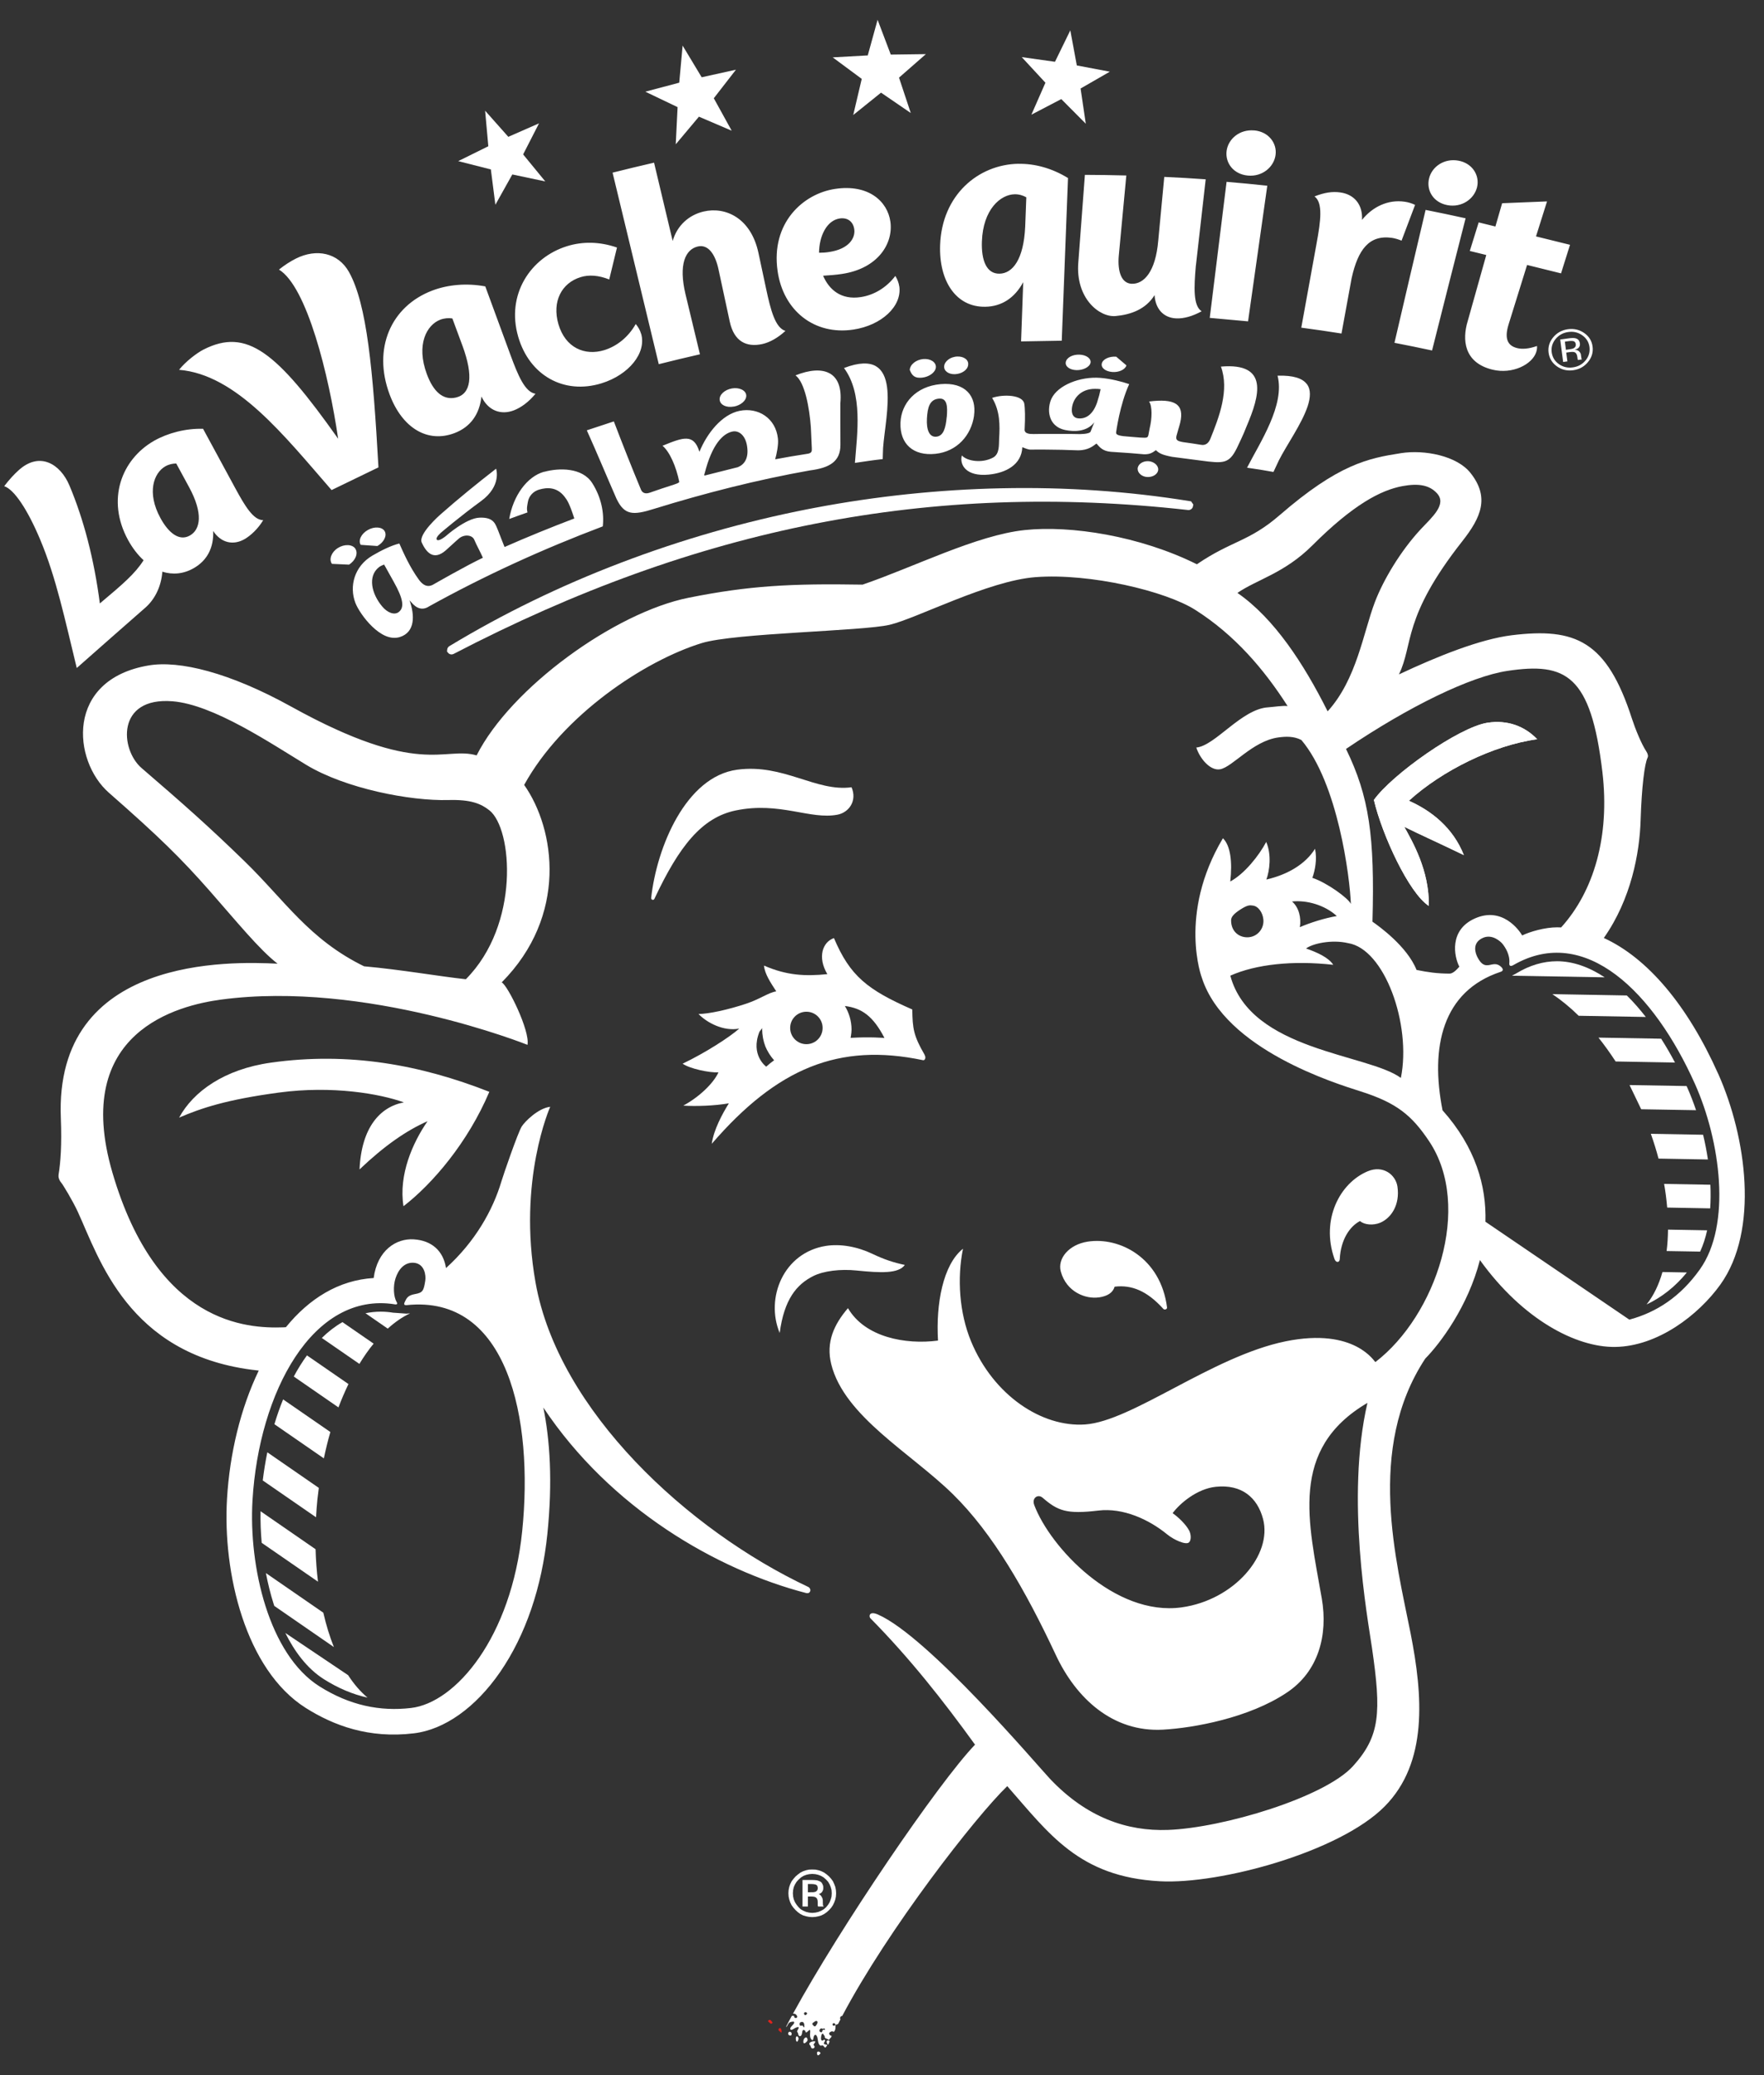 <?xml version="1.0" encoding="UTF-8"?>
<svg xmlns="http://www.w3.org/2000/svg" width="68" height="80" viewBox="0 0 68 80" fill="none">
  <rect x="0" y="0" width="68" height="80" fill="#333333" stroke="none"/>
  <path d="M29.121 77.411C29.121 77.411 29.127 77.415 29.129 77.419C29.129 77.417 29.129 77.415 29.129 77.411H29.121Z" fill="#DF231D"></path>
  <path d="M29.61 77.931C29.643 77.96 29.677 77.99 29.71 78.018C29.766 78.024 29.807 77.96 29.754 77.941C29.702 77.828 29.6 77.871 29.61 77.933V77.931Z" fill="#DF231D"></path>
  <path d="M30.118 78.239C30.1 78.198 30.084 78.174 30.044 78.192C30.009 78.208 30.001 78.239 30.019 78.281C30.046 78.303 30.07 78.324 30.096 78.346C30.104 78.346 30.118 78.356 30.135 78.356C30.122 78.318 30.135 78.281 30.118 78.241V78.239Z" fill="#DF231D"></path>
  <path d="M44.749 65.544C43.906 65.542 43.23 65.354 42.738 64.984C42.343 64.686 41.876 64.108 41.676 63.664L41.154 62.515L42.206 63.213C42.853 63.642 43.584 63.852 44.44 63.855C45.047 63.855 45.711 63.761 46.591 63.547C48.607 63.059 49.026 62.426 49.333 61.964L50.003 60.955L49.999 62.165C49.999 62.768 49.863 63.268 49.576 63.739C49.183 64.385 48.149 64.945 46.741 65.281C46.004 65.457 45.334 65.544 44.749 65.542V65.544Z" fill="white"></path>
  <path d="M45.087 55.691C44.869 55.691 44.658 55.669 44.46 55.628L43.127 55.349L44.422 54.928C44.911 54.768 45.458 54.447 46.035 54.105C46.955 53.56 47.998 52.945 49.191 52.757C49.438 52.718 49.675 52.698 49.9 52.7C50.776 52.702 51.413 53.004 51.745 53.572L52.033 54.066L51.464 54.117C51.454 54.117 50.349 54.22 49.473 54.436C49.052 54.54 48.572 54.726 48.062 54.924C47.127 55.286 46.069 55.695 45.087 55.693V55.691Z" fill="white"></path>
  <path d="M15.554 46.502C16.679 45.633 18.039 44.039 18.863 42.092C16.22 41.052 13.458 40.542 10.444 40.967C8.647 41.22 7.451 42.08 6.905 43.086C7.757 42.721 8.716 42.394 10.756 42.12C12.82 41.843 14.656 42.169 15.568 42.499C14.648 42.669 13.931 43.474 13.86 45.083C14.826 44.164 15.667 43.584 16.481 43.225C15.906 44.057 15.36 45.294 15.554 46.504V46.502Z" fill="white"></path>
  <path d="M32.288 31.407C32.729 31.32 33.049 30.869 32.826 30.351C31.452 30.537 30.206 29.434 28.421 29.673C26.437 29.938 25.318 32.662 25.102 34.615C25.094 34.69 25.193 34.722 25.225 34.655C26.178 32.625 27.053 31.512 28.37 31.243C30.064 30.895 31.235 31.613 32.288 31.407Z" fill="white"></path>
  <path d="M31.353 49.193C31.752 48.995 32.397 48.916 33.024 48.981C33.947 49.074 34.633 49.108 34.88 48.766C34.453 48.675 34.095 48.56 33.632 48.339C33.045 48.06 32.397 47.943 31.831 48.033C30.201 48.295 29.497 50.039 30.056 51.389C30.228 50.096 30.703 49.519 31.353 49.193Z" fill="white"></path>
  <path d="M42.37 50.017C42.69 49.966 42.894 49.845 42.969 49.604C43.626 49.525 44.221 49.768 44.845 50.46C44.893 50.513 44.998 50.474 44.988 50.403C44.743 48.485 43.149 47.675 41.925 47.868C41.198 47.983 40.759 48.523 40.892 49.017C41.109 49.818 41.864 50.094 42.368 50.015L42.37 50.017Z" fill="white"></path>
  <path d="M51.646 48.541C51.685 47.773 52.043 47.271 52.427 47.074C52.593 47.222 52.937 47.25 53.204 47.139C53.625 46.961 53.973 46.453 53.87 45.745C53.803 45.294 53.322 44.901 52.717 45.158C51.646 45.611 50.912 47.014 51.44 48.529C51.496 48.693 51.638 48.681 51.646 48.544V48.541Z" fill="white"></path>
  <path d="M56.43 32.967C56.011 31.903 55.167 31.251 54.311 30.871C55.584 29.711 57.568 28.728 59.257 28.499C58.78 27.999 58.112 27.742 57.335 27.864C56.236 28.038 53.664 29.853 52.962 30.84C53.279 32.194 54.315 34.432 55.078 34.924C55.107 33.56 54.437 32.427 54.133 31.875C54.751 32.18 55.568 32.548 56.432 32.967H56.43Z" fill="white"></path>
  <path d="M66.233 41.396C65.049 38.745 63.503 36.928 61.825 36.161C62.88 34.663 63.205 32.88 63.244 31.622C63.284 30.324 63.398 29.44 63.513 29.209C63.541 29.153 63.529 29.066 63.46 28.962C63.276 28.685 63.039 28.105 62.912 27.714C61.941 24.701 60.73 24.189 58.276 24.49C57.064 24.64 55.434 25.29 53.927 26C54.495 24.838 54.046 23.818 56.369 20.866C57.094 19.945 57.432 19.176 56.687 18.235C56.163 17.571 54.912 17.328 54.006 17.47C52.741 17.668 51.602 17.891 49.327 19.862C48.139 20.892 47.483 20.837 46.138 21.754C43.938 20.659 41.277 20.247 39.5 20.435C37.647 20.631 35.228 21.863 33.251 22.539C30.477 22.493 28.878 22.578 26.551 23.043C23.701 23.612 19.691 26.514 18.373 29.122C17.11 28.758 16.192 29.992 11.227 27.242C8.85 25.925 6.915 25.453 5.731 25.654C2.512 26.198 2.797 29.331 4.195 30.559C6.156 32.279 6.978 33.091 8.081 34.343C9.105 35.507 10.003 36.616 10.701 37.152C8.929 37.067 2.083 36.822 2.346 43.116C2.388 44.136 2.333 44.824 2.257 45.289C2.244 45.362 2.267 45.484 2.358 45.591C2.435 45.682 2.821 46.325 3.005 46.73C3.827 48.525 4.944 52.178 9.694 52.805C9.783 52.818 9.878 52.828 9.975 52.838C9.273 54.293 8.854 56.041 8.751 57.782C8.581 60.633 9.459 64.373 11.786 65.844C12.857 66.52 14.219 67.034 15.955 66.823C17.137 66.682 18.337 65.826 19.278 64.462C20.259 63.037 20.89 61.193 21.101 59.131C21.307 57.106 21.198 55.509 20.945 54.264C23.54 58.162 27.635 60.52 31.072 61.414C31.159 61.436 31.213 61.4 31.232 61.345C31.25 61.288 31.227 61.214 31.152 61.177C26.537 59.004 21.52 54.392 20.644 49.442C19.945 45.496 21.21 42.669 21.21 42.669C20.741 42.723 20.227 43.245 20.111 43.43C19.962 43.67 19.401 45.3 19.328 45.548C18.998 46.657 18.316 47.87 17.193 48.886C17.09 48.228 16.649 47.825 15.953 47.779C15.273 47.734 14.544 48.203 14.405 49.27C13.047 49.351 11.912 50.071 11.021 51.166C10.987 51.166 10.952 51.17 10.916 51.172C9.528 51.219 6.045 51.057 4.335 45.211C2.738 39.755 6.899 38.757 8.51 38.538C14.107 37.784 20.334 40.281 20.334 40.281C20.437 39.745 19.571 37.982 19.34 37.873C21.886 35.305 21.415 31.98 20.206 30.26C21.686 27.572 24.849 25.47 27.053 24.792C28.326 24.401 33.249 24.334 34.295 24.087C35.342 23.841 38.09 22.39 39.917 22.25C42.018 22.09 44.942 22.788 46.081 23.515C47.593 24.476 48.72 25.791 49.635 27.22C49.459 27.196 49.078 27.256 48.886 27.269C47.86 27.329 46.842 28.756 46.115 28.819C46.265 29.268 46.664 29.723 47.034 29.657C47.514 29.57 48.285 28.568 49.276 28.43C49.566 28.39 49.876 28.378 50.167 28.529C51.577 30.199 52.033 33.801 52.075 34.849C51.98 34.633 51.163 34.034 50.59 33.842C50.691 33.56 50.778 33.135 50.693 32.722C50.317 33.324 49.623 33.722 48.817 33.908C48.941 33.572 49.023 32.947 48.811 32.459C48.534 32.981 47.979 33.686 47.425 33.983C47.512 33.212 47.429 32.593 47.142 32.316C45.397 35.248 46.332 37.705 46.332 37.701C47.231 40.467 51.496 41.77 52.46 42.078C53.85 42.521 54.425 43.003 55.089 43.994C56.782 46.522 55.352 50.721 53.02 52.51C52.996 52.528 52.251 51.16 49.552 51.712C46.725 52.293 43.645 54.791 41.827 54.916C40.172 55.029 38.3 53.807 37.432 51.709C36.981 50.616 36.89 49.284 37.122 48.141C36.351 48.752 36.074 50.27 36.159 51.682C34.898 51.848 33.34 51.551 32.688 50.432C32.146 51.063 31.834 51.749 32.043 52.591C32.541 54.602 35.121 56.021 36.734 57.605C38.27 59.115 39.529 61.301 40.702 63.806C41.483 65.474 42.894 66.787 44.828 66.682C46.012 66.617 48.149 66.23 49.602 65.255C50.831 64.443 51.195 63.029 50.954 61.63C50.446 58.696 49.671 55.871 52.713 54.084C51.863 57.761 52.723 62.385 52.889 63.535C53.251 66.024 53.204 66.928 52.158 68.086C51.065 69.292 47.146 70.468 45.029 70.547C43.442 70.606 41.884 70.067 40.471 68.572C39.986 68.056 35.777 63.09 33.846 62.244C33.5 62.092 33.492 62.315 33.547 62.381C35.078 63.934 36.351 65.552 37.586 67.26C36.165 68.742 32.373 74.323 30.568 77.634C30.655 77.624 30.697 77.66 30.726 77.721C30.75 77.777 30.693 77.824 30.634 77.785C30.602 77.763 30.634 77.715 30.582 77.709C30.553 77.707 30.539 77.715 30.521 77.721C30.444 77.86 30.371 77.998 30.305 78.129C30.301 78.136 30.301 78.138 30.299 78.142C30.313 78.136 30.325 78.129 30.331 78.125C30.412 77.986 30.41 77.943 30.598 77.937C30.689 78.018 30.4 78.148 30.477 78.245C30.541 78.293 30.647 78.144 30.776 78.148C30.829 78.188 30.693 78.293 30.736 78.342C30.78 78.37 30.758 78.48 30.823 78.496C30.877 78.51 30.916 78.451 30.926 78.328C30.95 78.221 30.999 78.257 31.047 78.299C31.047 78.457 31.199 78.227 31.221 78.259C31.26 78.314 31.177 78.53 31.284 78.629C31.393 78.747 31.314 78.393 31.464 78.457C31.486 78.498 31.507 78.522 31.517 78.583C31.535 78.688 31.545 78.83 31.634 78.866C31.774 78.83 31.719 78.89 31.818 78.943C31.82 78.929 31.932 78.828 31.865 78.828C31.632 78.797 31.865 78.7 31.788 78.635C31.764 78.621 31.709 78.69 31.683 78.668C31.632 78.639 31.644 78.528 31.673 78.439C31.693 78.38 31.741 78.401 31.75 78.439C31.762 78.478 31.798 78.478 31.792 78.522C31.786 78.597 31.891 78.585 31.93 78.633C31.95 78.668 31.974 78.603 32.019 78.561C32.063 78.516 32.035 78.561 32.057 78.484C32.045 78.484 32.007 78.48 31.982 78.445C31.936 78.382 31.982 78.352 32.019 78.33C32.063 78.303 32.11 78.31 32.144 78.334C32.231 78.237 32.199 78.138 32.211 78.061C32.172 78.095 32.12 78.121 32.096 78.061C32.083 78.022 32.124 77.98 32.175 78.006C32.195 78.028 32.199 78.038 32.211 78.063C32.268 78.049 32.29 78.036 32.31 78.024C32.34 77.966 32.371 77.905 32.401 77.844C32.363 77.844 32.381 77.717 32.468 77.717C34.224 74.386 37.604 70.039 38.828 68.859C40.441 70.692 41.591 72.358 44.711 72.526C47.026 72.651 51.636 71.399 53.376 69.642C55.052 67.95 54.85 65.368 54.376 62.964C53.836 60.216 52.65 55.857 54.941 52.378C55.52 51.791 56.592 50.361 57.049 48.578C58.705 50.879 60.763 51.947 62.26 51.927C63.901 51.907 65.476 50.697 66.318 49.523C67.817 47.428 67.326 43.844 66.235 41.398L66.233 41.396ZM15.214 50.286C15.305 50.298 15.336 50.27 15.289 50.193C15.17 49.988 15.149 49.588 15.246 49.284C15.354 48.95 15.586 48.649 15.963 48.683C16.364 48.722 16.426 49.161 16.394 49.371C16.333 49.756 16.303 49.837 15.997 49.889C15.718 49.938 15.674 50.049 15.609 50.181C15.568 50.266 15.56 50.32 15.669 50.316C19.579 49.899 20.573 54.687 20.13 59.028C19.711 63.134 17.562 65.645 15.845 65.846C14.646 65.987 13.476 65.745 12.314 65.012C10.367 63.782 9.582 60.4 9.734 57.836C9.981 53.679 12.057 49.78 15.218 50.284L15.214 50.286ZM17.956 37.751C16.906 37.638 15.453 37.379 14.034 37.253C11.908 36.211 10.989 34.722 9.426 33.202C8.006 31.822 7.067 30.996 5.456 29.608C4.63 28.896 4.475 26.86 6.652 27.036C8.224 27.163 10.42 28.645 11.806 29.487C13.32 30.403 15.813 30.883 17.284 30.843C18.161 30.818 18.547 30.988 18.867 31.241C19.761 31.951 20.051 35.647 17.958 37.751H17.956ZM39.868 58.018C39.767 57.749 40.012 57.585 40.192 57.741C40.775 58.245 41.111 58.383 42.341 58.235C43.303 58.12 44.296 58.583 44.99 59.151C45.251 59.366 45.717 59.575 45.836 59.461C45.931 59.372 45.911 59.139 45.84 59.004C45.709 58.757 45.399 58.468 45.203 58.336C45.472 57.97 46.138 57.393 46.872 57.318C47.862 57.217 48.467 57.727 48.688 58.555C49.058 59.941 47.579 61.685 45.551 61.967C42.967 62.325 40.476 59.641 39.868 58.02V58.018ZM49.266 63.551C48.934 64.093 47.963 64.618 46.658 64.929C44.982 65.328 43.705 65.255 42.957 64.694C42.592 64.421 42.169 63.877 42.008 63.517C43.424 64.456 44.994 64.31 46.68 63.901C48.779 63.393 49.272 62.717 49.639 62.165C49.639 62.709 49.515 63.146 49.268 63.551H49.266ZM49.386 54.082C47.983 54.43 46.069 55.592 44.535 55.272C45.863 54.841 47.382 53.408 49.25 53.115C50.211 52.963 51.065 53.125 51.434 53.754C51.434 53.754 50.303 53.856 49.388 54.084L49.386 54.082ZM30.974 78.144C30.944 78.044 30.867 78.117 30.839 78.089C30.817 78.055 30.817 78.012 30.839 77.974C30.898 77.939 30.942 77.939 30.974 77.974C31.009 78.022 31.005 78.055 31.007 78.144C31.007 78.154 30.989 78.168 30.972 78.144H30.974ZM31.102 77.646C31.084 77.648 31.076 77.721 31.009 77.668C30.991 77.644 30.987 77.63 31.003 77.593C31.033 77.575 31.051 77.563 31.088 77.587C31.112 77.601 31.128 77.63 31.1 77.646H31.102ZM31.438 78.107C31.414 78.136 31.369 78.117 31.341 78.069C31.302 78.049 31.312 77.994 31.341 77.98C31.379 77.962 31.381 77.947 31.43 77.921C31.488 77.889 31.586 77.935 31.438 78.109V78.107ZM31.786 78.257C31.741 78.235 31.705 78.253 31.687 78.342C31.632 78.364 31.563 78.316 31.596 78.249C31.612 78.219 31.642 78.202 31.642 78.202C31.689 78.186 31.697 78.237 31.758 78.202C31.794 78.186 31.822 78.263 31.788 78.257H31.786ZM47.7 22.859C48.455 22.339 49.511 22.102 50.586 21.03C52.158 19.459 53.219 18.899 54.06 18.741C54.702 18.622 55.111 18.709 55.394 19.018C55.785 19.443 55.204 19.937 54.769 20.402C53.98 21.252 53.32 22.369 52.998 23.217C52.549 24.401 52.3 26.19 51.179 27.424C50.262 25.593 49.119 23.837 47.7 22.857V22.859ZM51.533 35.315C51.069 35.394 50.507 35.57 50.108 35.744C50.169 35.382 50.068 34.975 49.805 34.754C50.365 34.696 51.057 34.882 51.533 35.315ZM47.811 35.066C48.119 34.865 48.196 34.904 48.283 34.91C48.501 34.926 48.678 35.179 48.702 35.452C48.732 35.796 48.483 36.1 48.143 36.132C47.803 36.165 47.457 35.94 47.457 35.483C47.457 35.353 47.552 35.234 47.811 35.066ZM54.002 41.556C52.723 40.619 48.21 40.522 47.427 37.614C48.412 37.175 49.827 37.021 51.395 37.195C51.217 36.913 50.762 36.709 50.347 36.567C50.584 36.379 51.335 36.211 51.962 36.359C53.37 36.574 54.417 39.49 54.002 41.556ZM54.607 37.395C54.245 36.482 53.14 35.695 52.907 35.533C52.998 32.239 52.782 30.711 51.887 28.873C54.33 27.22 56.701 26.075 58.11 25.864C60.36 25.528 61.327 26.01 61.771 29.768C62.062 32.247 61.441 34.36 60.18 35.754C60.127 35.752 60.077 35.75 60.024 35.75C59.553 35.75 58.978 35.918 58.678 36.063C58.567 35.867 57.909 34.932 56.847 35.412C55.859 35.857 56.048 36.869 56.256 37.268C56.159 37.377 56.013 37.537 55.876 37.535C55.376 37.531 55.052 37.482 54.607 37.393V37.395ZM57.262 47.101C57.302 45.724 56.883 44.233 55.608 42.804C55.127 40.368 55.598 38.211 57.847 37.466C57.916 37.444 57.99 37.385 57.855 37.264C57.527 36.97 57.278 37.519 56.958 36.911C56.879 36.762 56.724 36.349 57.169 36.155C57.523 35.999 57.845 36.294 57.924 36.393C58.019 36.513 58.213 36.802 58.183 37.13C58.172 37.233 58.225 37.272 58.34 37.205C61.113 35.604 63.772 38.279 65.34 41.791C66.314 43.972 66.763 47.212 65.522 48.946C64.782 49.982 63.871 50.589 62.809 50.875" fill="white"></path>
  <path d="M56.43 32.967C56.011 31.903 55.167 31.251 54.311 30.871C55.584 29.711 57.568 28.728 59.257 28.499C58.78 27.999 58.112 27.742 57.335 27.864C56.236 28.038 53.664 29.853 52.962 30.84C53.279 32.194 54.315 34.432 55.078 34.924C55.107 33.56 54.437 32.427 54.133 31.875C54.751 32.18 55.568 32.548 56.432 32.967H56.43Z" fill="white"></path>
  <path d="M31.27 78.939C31.246 78.897 31.24 78.846 31.209 78.83C31.152 78.749 31.29 78.694 31.391 78.696C31.507 78.696 31.327 78.805 31.369 78.848C31.47 78.941 31.312 79.022 31.268 78.939H31.27Z" fill="white"></path>
  <path d="M30.386 78.421C30.396 78.449 30.414 78.465 30.462 78.475C30.523 78.488 30.539 78.376 30.485 78.342C30.418 78.302 30.371 78.36 30.386 78.423V78.421Z" fill="white"></path>
  <path d="M30.972 78.747C30.968 78.731 30.962 78.65 30.997 78.599C31.017 78.571 31.041 78.546 31.078 78.546C31.114 78.555 31.151 78.627 31.118 78.686C31.1 78.712 30.993 78.822 30.972 78.747Z" fill="white"></path>
  <path d="M31.899 78.666C31.816 78.684 31.911 78.846 31.928 78.826C31.944 78.787 31.962 78.749 31.978 78.71C31.978 78.668 31.94 78.656 31.899 78.666Z" fill="white"></path>
  <path d="M30.715 78.504C30.653 78.522 30.675 78.698 30.72 78.712C30.754 78.712 30.784 78.629 30.784 78.587C30.784 78.544 30.738 78.498 30.715 78.504Z" fill="white"></path>
  <path d="M31.497 79.119C31.484 79.147 31.501 79.305 31.59 79.204C31.606 79.186 31.646 79.151 31.624 79.137C31.598 79.115 31.553 79.054 31.497 79.119Z" fill="white"></path>
  <path fill-rule="evenodd" clip-rule="evenodd" d="M30.932 73.499H31.144V73.113H31.258L31.341 73.117L31.401 73.127L31.44 73.143L31.478 73.174L31.503 73.214L31.519 73.271L31.523 73.348V73.459L31.527 73.473L31.535 73.499H31.752L31.727 73.459L31.723 73.443V73.414L31.719 73.341V73.265L31.705 73.186L31.663 73.105L31.618 73.052L31.561 73.022H31.569L31.634 72.989L31.679 72.953L31.711 72.902L31.733 72.846L31.737 72.775L31.733 72.706L31.709 72.645L31.679 72.587L31.634 72.544L31.573 72.516L31.503 72.492L31.412 72.481L31.298 72.477H30.936V73.499H30.932ZM31.144 72.949V72.633H31.272L31.357 72.637L31.424 72.649L31.47 72.668L31.499 72.694L31.517 72.736L31.525 72.791L31.517 72.842L31.501 72.878L31.474 72.906L31.436 72.931L31.395 72.941L31.343 72.949H31.278L31.14 72.951L31.144 72.949ZM31.31 73.746L31.189 73.734L31.076 73.708L30.97 73.663L30.871 73.609L30.784 73.526L30.705 73.428L30.645 73.333L30.598 73.222L30.574 73.113L30.564 72.987L30.574 72.866L30.598 72.755L30.645 72.649L30.705 72.55L30.784 72.463L30.875 72.38L30.972 72.32L31.078 72.279L31.191 72.253L31.312 72.243L31.436 72.253L31.545 72.279L31.652 72.32L31.752 72.38L31.847 72.463L31.926 72.55L31.982 72.649L32.025 72.755L32.055 72.866L32.063 72.987L32.055 73.113L32.025 73.222L31.982 73.333L31.926 73.428L31.847 73.526L31.752 73.609L31.654 73.663L31.549 73.708L31.436 73.734L31.312 73.746H31.31ZM31.31 73.908L31.434 73.9L31.553 73.876L31.663 73.843L31.77 73.789L31.869 73.72L31.96 73.637L32.043 73.546L32.11 73.445L32.16 73.34L32.201 73.226L32.223 73.113L32.231 72.987L32.223 72.866L32.201 72.746L32.16 72.639L32.11 72.528L32.043 72.435L31.96 72.342L31.869 72.263L31.77 72.192L31.663 72.139L31.553 72.101L31.434 72.077L31.31 72.073L31.189 72.077L31.074 72.101L30.962 72.139L30.855 72.192L30.76 72.263L30.667 72.342L30.586 72.435L30.515 72.528L30.462 72.639L30.424 72.746L30.4 72.866L30.392 72.987L30.4 73.113L30.424 73.226L30.462 73.34L30.513 73.445L30.586 73.546L30.667 73.637L30.758 73.72L30.853 73.789L30.962 73.843L31.072 73.876L31.191 73.9L31.312 73.908H31.31Z" fill="white"></path>
  <path d="M35.647 40.671C35.214 39.929 35.178 39.647 35.167 38.917C33.437 38.158 32.767 37.628 32.148 36.165C31.707 36.316 31.505 36.903 31.893 37.555C31.033 37.644 30.317 37.603 29.451 37.225C29.479 37.549 29.71 37.889 29.924 38.219C29.619 38.267 29.297 38.518 28.765 38.694C28.058 38.931 27.295 39.093 26.927 39.091C27.237 39.417 27.888 39.773 28.497 39.654C28.131 39.981 27.19 40.588 26.314 41.007C26.589 41.2 27.34 41.361 27.696 41.341C27.498 41.772 26.951 42.292 26.34 42.624C26.812 42.655 27.555 42.632 28.097 42.535C27.838 42.952 27.514 43.555 27.437 44.096C29.963 41.171 32.342 40.192 35.58 40.872C35.665 40.89 35.702 40.754 35.641 40.673L35.647 40.671ZM29.538 41.123C29.538 41.123 28.914 40.679 29.277 39.773C29.277 39.773 29.313 39.72 29.386 39.637C29.386 39.656 29.38 39.674 29.38 39.692C29.38 39.795 29.392 39.894 29.408 39.992C29.412 40.014 29.416 40.036 29.42 40.056C29.441 40.153 29.467 40.248 29.503 40.337C29.503 40.337 29.503 40.337 29.503 40.34C29.54 40.431 29.586 40.518 29.637 40.601C29.645 40.613 29.653 40.627 29.661 40.639C29.716 40.722 29.774 40.803 29.841 40.876C29.734 40.951 29.633 41.034 29.538 41.121V41.123ZM31.086 40.255C30.74 40.255 30.46 39.975 30.46 39.629C30.46 39.283 30.74 39.004 31.086 39.004C31.432 39.004 31.711 39.283 31.711 39.629C31.711 39.975 31.432 40.255 31.086 40.255ZM32.79 40.014C32.796 39.989 32.798 39.963 32.802 39.937C32.816 39.856 32.826 39.775 32.826 39.69C32.826 39.605 32.82 39.526 32.808 39.447C32.808 39.437 32.804 39.427 32.802 39.415C32.792 39.346 32.778 39.277 32.757 39.212C32.757 39.208 32.753 39.204 32.753 39.198C32.709 39.05 32.648 38.913 32.569 38.783C33.225 38.866 33.656 39.17 34.095 40.016C34.095 40.016 33.541 39.965 32.79 40.012V40.014Z" fill="white"></path>
  <path d="M15.704 50.64C15.738 50.636 15.773 50.634 15.807 50.632C15.512 50.77 15.224 50.97 14.947 51.221L14.089 50.628C14.279 50.589 14.473 50.567 14.676 50.567C14.836 50.567 15 50.581 15.164 50.608H15.178L15.675 50.644L15.704 50.64ZM13.201 50.97C12.919 51.132 12.654 51.336 12.405 51.581L13.854 52.581C14.028 52.295 14.21 52.034 14.403 51.8L13.201 50.97ZM11.833 52.253C11.65 52.504 11.48 52.777 11.325 53.068L13.047 54.258C13.166 53.943 13.296 53.643 13.433 53.358L11.833 52.253ZM10.914 53.949C10.788 54.256 10.677 54.576 10.578 54.906L12.484 56.223C12.557 55.875 12.64 55.535 12.735 55.207L10.916 53.951L10.914 53.949ZM10.129 57.075L12.183 58.494C12.195 58.267 12.213 58.038 12.235 57.808C12.252 57.656 12.27 57.508 12.29 57.361L10.305 55.989C10.232 56.347 10.173 56.709 10.129 57.073V57.075ZM12.165 59.726L10.044 58.261C10.036 58.662 10.052 59.071 10.088 59.479L12.258 60.977C12.209 60.574 12.177 60.155 12.165 59.724V59.726ZM12.464 62.173L10.25 60.645C10.329 61.052 10.426 61.45 10.546 61.827C10.554 61.855 10.564 61.883 10.574 61.912L12.871 63.498C12.709 63.094 12.573 62.651 12.464 62.175V62.173ZM12.486 64.737C13.039 65.085 13.595 65.32 14.168 65.447C13.895 65.219 13.644 64.927 13.419 64.581L10.999 62.954C11.339 63.638 11.818 64.314 12.486 64.737Z" fill="white"></path>
  <path d="M65.027 49.056C64.579 49.602 64.065 50.011 63.472 50.29C63.742 49.956 63.946 49.531 64.086 49.039L65.029 49.056H65.027ZM65.808 47.431L64.3 47.404C64.296 47.691 64.28 47.967 64.246 48.23L65.539 48.252C65.654 47.999 65.743 47.724 65.808 47.431ZM65.933 45.674L64.15 45.642C64.205 45.953 64.242 46.257 64.268 46.554L65.925 46.585C65.945 46.289 65.948 45.986 65.933 45.674ZM65.652 43.747L63.638 43.711C63.752 44.033 63.851 44.35 63.934 44.666L65.838 44.7C65.79 44.381 65.729 44.061 65.652 43.747ZM63.266 42.764L65.381 42.8C65.278 42.497 65.164 42.203 65.043 41.928C65.035 41.908 65.025 41.89 65.014 41.869L62.817 41.831M64.035 40.044L61.619 40.002C61.847 40.287 62.068 40.596 62.281 40.922L64.569 40.963C64.397 40.637 64.219 40.331 64.035 40.044ZM62.714 38.377L59.842 38.326C60.184 38.555 60.524 38.834 60.856 39.16L63.444 39.206C63.205 38.901 62.962 38.621 62.714 38.379V38.377ZM61.858 37.678C61.251 37.276 60.631 37.059 60.022 37.057C59.492 37.057 58.96 37.215 58.444 37.529L58.438 37.533L58.284 37.616L61.86 37.678H61.858Z" fill="white"></path>
  <path d="M61.392 13.362C61.364 13.143 61.257 12.97 61.072 12.84C60.886 12.71 60.676 12.66 60.441 12.692C60.206 12.725 60.018 12.83 59.872 13.006C59.727 13.182 59.668 13.38 59.696 13.597C59.725 13.815 59.832 13.991 60.016 14.123C60.2 14.255 60.411 14.305 60.645 14.273C60.88 14.24 61.07 14.135 61.216 13.957C61.362 13.779 61.42 13.581 61.392 13.362ZM61.123 13.892C61 14.044 60.836 14.135 60.633 14.163C60.431 14.192 60.251 14.149 60.091 14.036C59.933 13.923 59.842 13.771 59.816 13.581C59.791 13.392 59.842 13.222 59.965 13.071C60.091 12.917 60.255 12.828 60.455 12.8C60.658 12.771 60.838 12.814 60.998 12.929C61.157 13.042 61.248 13.192 61.273 13.38C61.297 13.57 61.246 13.741 61.123 13.894V13.892ZM60.961 13.803C60.957 13.781 60.953 13.759 60.951 13.738C60.949 13.718 60.945 13.696 60.943 13.676C60.937 13.631 60.915 13.589 60.874 13.548C60.834 13.508 60.777 13.486 60.704 13.486C60.761 13.469 60.803 13.449 60.834 13.425C60.89 13.38 60.913 13.319 60.903 13.241C60.888 13.131 60.832 13.065 60.728 13.04C60.672 13.026 60.585 13.028 60.469 13.044C60.36 13.059 60.253 13.075 60.144 13.089C60.182 13.378 60.218 13.668 60.257 13.955C60.312 13.947 60.366 13.939 60.421 13.933C60.407 13.819 60.391 13.706 60.376 13.593C60.419 13.587 60.463 13.581 60.506 13.575C60.593 13.562 60.656 13.564 60.692 13.577C60.755 13.601 60.793 13.662 60.805 13.763C60.807 13.785 60.811 13.809 60.813 13.832C60.815 13.84 60.818 13.85 60.819 13.86C60.819 13.864 60.822 13.866 60.824 13.87C60.824 13.872 60.826 13.876 60.828 13.878C60.878 13.87 60.931 13.864 60.981 13.858C60.979 13.854 60.977 13.852 60.973 13.848C60.969 13.842 60.963 13.825 60.959 13.803H60.961ZM60.666 13.425C60.633 13.443 60.581 13.457 60.512 13.465C60.463 13.471 60.413 13.479 60.364 13.486C60.35 13.38 60.338 13.277 60.324 13.172C60.37 13.166 60.417 13.16 60.463 13.152C60.554 13.139 60.623 13.142 60.666 13.156C60.71 13.172 60.736 13.21 60.745 13.273C60.753 13.34 60.726 13.39 60.666 13.423V13.425Z" fill="white"></path>
  <path d="M17.438 25.227C17.375 25.239 17.313 25.217 17.274 25.168L17.23 25.113L17.242 25.022C17.254 24.976 17.28 24.937 17.321 24.911C19.379 23.665 21.601 22.584 23.926 21.698C26.253 20.809 28.684 20.111 31.151 19.627L31.412 19.577C33.779 19.128 36.197 18.875 38.598 18.824C41.066 18.771 43.507 18.939 45.852 19.318L45.915 19.328L46.002 19.453L45.976 19.561C45.944 19.629 45.869 19.672 45.794 19.662C35.886 18.553 26.893 20.315 17.489 25.209C17.473 25.217 17.454 25.223 17.438 25.227Z" fill="white"></path>
  <path d="M26.943 4.498L28.206 5.039L27.516 3.788L28.37 2.687L27.049 2.979L26.314 1.758L26.184 3.187L24.877 3.535L26.12 4.13L26.049 5.563L26.943 4.498Z" fill="white"></path>
  <path d="M40.911 3.82L39.759 4.421L40.3 3.189L39.387 2.202L40.668 2.382L41.259 1.171L41.51 2.523L42.781 2.764L41.655 3.412L41.856 4.77L40.911 3.82Z" fill="white"></path>
  <path d="M33.963 3.572L32.891 4.434L33.219 3.041L32.1 2.212L33.451 2.137L33.83 0.763L34.338 2.104L35.692 2.086L34.656 2.993L35.109 4.357L33.963 3.572Z" fill="white"></path>
  <path d="M19.749 6.726L21.02 6.994L20.166 5.953L20.779 4.755L19.595 5.275L18.701 4.268L18.824 5.638L17.663 6.212L18.922 6.532L19.096 7.894L19.749 6.726Z" fill="white"></path>
  <path d="M24.715 12.866C24.928 13.607 24.242 14.451 23.189 14.777C21.732 15.226 20.409 14.467 19.978 12.988C19.5 11.351 20.457 9.922 21.864 9.489C22.455 9.307 23.108 9.309 23.784 9.543C23.683 9.954 23.584 10.363 23.485 10.774C23.074 10.61 22.7 10.586 22.386 10.683C21.653 10.907 21.273 11.618 21.526 12.496C21.793 13.413 22.546 13.728 23.295 13.498C23.77 13.35 24.213 13.01 24.507 12.492C24.608 12.611 24.677 12.741 24.713 12.868L24.715 12.866ZM20.644 15.177C20.387 15.495 20.083 15.716 19.806 15.821C19.312 16.009 18.818 15.837 18.559 15.287C18.484 15.975 18.134 16.46 17.531 16.693C16.485 17.096 15.502 16.503 15.018 15.204C14.358 13.435 15.07 11.812 16.655 11.205C17.262 10.972 17.989 10.907 18.707 11.041C19.033 11.923 19.357 12.808 19.68 13.69C19.97 14.479 20.241 15.125 20.644 15.179V15.177ZM17.827 13.328C17.697 12.977 17.568 12.627 17.438 12.277C17.294 12.255 17.127 12.265 16.969 12.326C16.453 12.524 16.03 13.281 16.455 14.425C16.701 15.088 17.072 15.44 17.57 15.327C18.157 15.194 18.26 14.501 17.827 13.328ZM11.408 9.968C11.191 10.078 10.97 10.219 10.754 10.393C11.831 11.051 12.677 14.453 13.035 16.914C10.665 13.562 9.515 12.63 7.848 13.475C7.595 13.603 7.156 13.935 6.903 14.257C9.113 14.439 10.946 16.782 12.782 18.893C13.385 18.601 13.986 18.31 14.589 18.018C14.378 14.244 14.144 11.731 13.456 10.492C13.039 9.74 12.199 9.572 11.408 9.968ZM10.145 20.054C9.953 20.38 9.663 20.651 9.424 20.787C8.997 21.03 8.526 20.939 8.218 20.471C8.243 21.113 7.988 21.607 7.468 21.904C7.073 22.131 6.654 22.165 6.259 22.04C6.217 22.582 5.992 23.072 5.628 23.404C4.736 24.185 3.847 24.968 2.959 25.753C2.52 23.962 2.172 22.276 1.54 20.781C1.057 19.635 0.543 18.868 0.162 18.743C0.364 18.478 0.547 18.284 0.715 18.132C1.528 17.391 2.327 17.887 2.675 18.713C3.224 20.014 3.627 21.552 3.849 23.264C4.742 22.513 5.209 22.114 5.535 21.598C5.312 21.394 5.11 21.133 4.938 20.821C4.088 19.267 4.681 17.713 5.938 16.994C6.46 16.697 7.156 16.511 7.828 16.531C8.243 17.294 8.655 18.059 9.07 18.822C9.441 19.506 9.77 20.058 10.147 20.052L10.145 20.054ZM7.287 18.777C7.124 18.474 6.958 18.172 6.794 17.869C6.66 17.869 6.508 17.901 6.373 17.978C5.93 18.231 5.646 18.984 6.185 19.973C6.498 20.548 6.911 20.878 7.32 20.645C7.729 20.413 7.84 19.793 7.287 18.777ZM48.348 5.029C47.781 4.978 47.348 5.358 47.285 5.812C47.222 6.275 47.544 6.72 48.109 6.769C48.663 6.818 49.108 6.439 49.171 5.976C49.234 5.522 48.902 5.075 48.346 5.027L48.348 5.029ZM58.867 10.215C59.304 10.322 59.741 10.43 60.176 10.539C60.291 10.173 60.407 9.804 60.522 9.438C60.085 9.331 59.648 9.222 59.211 9.114C59.352 8.665 59.494 8.214 59.636 7.765C59.059 7.787 58.482 7.811 57.905 7.835C57.818 8.135 57.733 8.434 57.646 8.732C57.432 8.679 57.215 8.627 57.001 8.574C56.886 8.94 56.772 9.309 56.659 9.675C56.871 9.728 57.084 9.778 57.294 9.831C57.056 10.679 56.817 11.527 56.58 12.374C56.361 13.085 56.424 13.979 57.529 14.25C58.302 14.441 59.071 14.048 59.221 13.569C59.243 13.498 59.259 13.407 59.249 13.338C58.931 13.453 58.678 13.467 58.488 13.421C58.126 13.332 57.98 13.069 58.154 12.508C58.391 11.743 58.628 10.98 58.867 10.215ZM55.803 7.91C56.347 8.009 56.827 7.674 56.938 7.218C57.047 6.771 56.768 6.295 56.222 6.194C55.667 6.093 55.196 6.431 55.089 6.878C54.977 7.336 55.248 7.809 55.803 7.91ZM46.101 10.233C46.227 9.127 46.352 8.02 46.478 6.913C45.948 6.874 45.413 6.844 44.881 6.82C44.802 7.641 44.725 8.465 44.648 9.286C44.545 10.478 44.096 10.956 43.626 10.94C43.228 10.925 43.076 10.466 43.127 9.865C43.224 8.831 43.321 7.799 43.418 6.765C42.888 6.751 42.356 6.743 41.821 6.741C41.736 7.864 41.651 8.989 41.568 10.112C41.453 11.5 42.382 12.243 43.007 12.184C43.574 12.132 44.163 11.935 44.507 11.377C44.541 11.929 44.869 12.257 45.349 12.275C45.634 12.286 45.968 12.194 46.322 12C45.992 11.79 46.025 11.085 46.099 10.236L46.101 10.233ZM29.532 11.13C29.434 10.671 29.335 10.213 29.238 9.754C28.949 8.398 27.961 7.957 27.121 8.155C26.563 8.287 26.104 8.685 25.931 9.29C25.693 8.285 25.454 7.277 25.213 6.271C24.677 6.395 24.145 6.522 23.614 6.656C24.209 9.116 24.802 11.579 25.395 14.04C25.921 13.906 26.452 13.781 26.982 13.659C26.798 12.89 26.611 12.121 26.427 11.351C26.15 10.193 26.421 9.616 26.897 9.503C27.299 9.408 27.573 9.8 27.698 10.387C27.842 11.057 27.988 11.729 28.131 12.399C28.297 13.17 28.777 13.394 29.38 13.265C29.669 13.202 29.979 13.03 30.278 12.757C29.886 12.64 29.708 11.958 29.532 11.13ZM46.636 12.255L48.111 12.389C48.356 10.646 48.603 8.902 48.852 7.16C48.331 7.103 47.807 7.054 47.283 7.01C47.065 8.758 46.848 10.507 46.634 12.255H46.636ZM39.253 6.316C39.897 6.303 40.563 6.49 41.17 6.864L40.929 13.135C40.407 13.143 39.883 13.152 39.361 13.162C39.387 12.401 39.415 11.64 39.444 10.877C39.118 11.484 38.614 11.816 37.984 11.826C36.853 11.848 36.194 10.835 36.24 9.454C36.305 7.524 37.705 6.342 39.255 6.314L39.253 6.316ZM39.563 7.607C39.44 7.536 39.284 7.487 39.116 7.489C38.567 7.499 37.895 8.072 37.851 9.309C37.825 10.035 38.027 10.561 38.531 10.551C39.035 10.541 39.462 10.005 39.52 8.738C39.535 8.362 39.549 7.983 39.563 7.607ZM54.955 8.092C54.552 9.8 54.151 11.508 53.755 13.216C54.24 13.309 54.722 13.409 55.204 13.512C55.631 11.814 56.062 10.114 56.497 8.416C55.985 8.303 55.471 8.194 54.955 8.092ZM34.668 11.043C34.773 11.81 33.98 12.543 32.897 12.706C31.395 12.933 30.193 11.98 29.975 10.448C29.71 8.6 30.952 7.469 32.191 7.283C33.48 7.089 34.216 7.763 34.324 8.55C34.439 9.388 33.846 10.353 32.456 10.561C32.235 10.596 31.952 10.616 31.729 10.63C31.968 11.178 32.427 11.567 33.178 11.454C33.668 11.381 34.154 11.11 34.514 10.638C34.597 10.772 34.647 10.909 34.666 11.043H34.668ZM31.573 9.744C31.723 9.744 31.849 9.734 31.964 9.715C32.727 9.6 32.978 9.177 32.931 8.839C32.889 8.544 32.674 8.378 32.371 8.422C31.867 8.497 31.579 9.104 31.573 9.742V9.744ZM54.028 9.278C54.202 8.819 54.376 8.36 54.55 7.898C54.419 7.837 54.281 7.795 54.151 7.777C53.504 7.682 52.907 7.975 52.504 8.477C52.537 7.88 52.199 7.493 51.669 7.419C51.365 7.376 51.065 7.419 50.673 7.572C51.005 7.819 50.91 8.523 50.756 9.365C50.557 10.454 50.359 11.543 50.163 12.632C50.681 12.7 51.199 12.777 51.713 12.858C51.843 12.148 51.972 11.438 52.103 10.727C52.348 9.624 52.777 9.042 53.662 9.171C53.781 9.189 53.905 9.228 54.03 9.278H54.028Z" fill="white"></path>
  <path d="M41.492 14.269C41.748 14.277 42.001 14.153 42.038 13.989C42.072 13.823 41.876 13.68 41.611 13.672C41.344 13.662 41.115 13.789 41.085 13.957C41.052 14.125 41.236 14.261 41.493 14.269H41.492ZM42.878 14.341C43.129 14.362 43.377 14.248 43.422 14.086L43.029 13.751C42.756 13.73 42.509 13.85 42.473 14.014C42.434 14.176 42.611 14.321 42.878 14.341ZM44.337 17.788C44.128 17.747 43.914 17.846 43.865 18.01C43.817 18.174 43.952 18.338 44.153 18.381C44.359 18.421 44.582 18.33 44.636 18.166C44.691 18.004 44.549 17.832 44.337 17.788ZM47.065 14.133C47.397 15.036 46.998 16.08 46.648 16.94C46.599 17.047 46.498 17.191 46.283 17.146C46.049 17.108 45.937 17.09 45.606 17.045C45.385 17.005 45.316 16.966 45.351 16.806C45.387 16.659 45.458 16.448 45.494 16.3C45.67 15.566 45.272 15.357 44.294 15.479C44.428 15.657 44.407 16.147 44.323 16.489C44.3 16.594 44.288 16.685 44.266 16.788C44.231 16.861 44.254 16.891 43.952 16.869C43.657 16.843 43.635 16.847 43.299 16.814C43.015 16.778 43.025 16.717 43.025 16.665C43.027 16.652 43.167 15.594 43.529 14.809C43.26 14.714 42.809 14.598 42.414 14.568C41.641 14.507 40.777 14.849 40.532 15.37C40.364 15.728 40.358 16.44 41.081 16.582C41.396 16.644 41.898 16.657 42.184 16.28C42.143 16.383 42.078 16.535 42.042 16.638C41.995 16.744 41.589 16.735 41.587 16.735C41.408 16.727 40.194 16.723 39.846 16.733C39.454 16.742 39.496 16.584 39.5 16.509C39.522 16.118 39.516 15.73 39.484 15.56C39.423 15.226 38.693 15.187 38.245 15.339C38.553 15.845 38.547 16.402 38.515 16.914C38.501 17.128 38.545 17.503 38.278 17.642C37.855 17.869 37.282 17.782 37.078 17.559C36.979 17.921 37.248 18.379 38.106 18.298C38.786 18.233 39.381 17.909 39.409 17.241C39.531 17.284 39.632 17.341 39.755 17.334C40.073 17.326 40.603 17.337 40.923 17.341C41.127 17.345 41.338 17.355 41.544 17.361C41.955 17.365 42.143 17.189 42.267 17.1C42.394 17.239 42.499 17.391 42.825 17.418C43.313 17.446 43.952 17.498 43.974 17.503C44.298 17.543 44.404 17.466 44.559 17.355C44.681 17.47 44.776 17.533 45.183 17.612C45.624 17.668 45.842 17.697 46.282 17.755C47.17 17.875 47.378 17.879 47.678 17.28C47.739 17.146 47.927 16.772 48.062 16.418C48.554 15.26 48.93 13.973 47.065 14.133ZM42.307 15.469C42.155 15.956 41.888 16.137 41.613 16.132C41.402 16.132 41.315 15.999 41.317 15.805C41.324 15.406 41.631 14.989 42.208 14.991C42.289 14.991 42.368 14.993 42.428 15.005C42.388 15.2 42.362 15.287 42.305 15.469H42.307ZM36.823 14.425C37.074 14.412 37.303 14.261 37.321 14.07C37.351 13.874 37.153 13.732 36.894 13.745C36.861 13.745 36.829 13.751 36.799 13.757C36.768 13.763 36.738 13.771 36.709 13.781C36.651 13.801 36.598 13.829 36.554 13.864C36.463 13.933 36.404 14.022 36.396 14.119C36.382 14.305 36.572 14.439 36.823 14.425ZM35.538 14.56C35.811 14.534 36.06 14.36 36.076 14.163C36.092 13.959 35.862 13.817 35.588 13.842C35.313 13.868 35.083 14.05 35.07 14.261C35.161 14.501 35.281 14.584 35.538 14.56ZM37.547 16.023C37.653 15.272 37.213 14.726 36.258 14.809C35.311 14.894 34.74 15.54 34.712 16.296C34.682 17.124 35.218 17.585 36.058 17.496C36.898 17.409 37.442 16.776 37.549 16.023H37.547ZM36.495 16.074C36.455 16.505 36.37 16.806 36.096 16.835C35.821 16.863 35.708 16.564 35.732 16.134C35.756 15.711 35.833 15.39 36.208 15.367C36.503 15.349 36.535 15.651 36.497 16.076L36.495 16.074ZM33.765 14.117C33.636 14.042 33.474 14.006 33.271 14.014C33.069 14.022 32.824 14.076 32.535 14.188C33.269 15.179 33.045 16.699 32.956 17.846C33.385 17.784 33.597 17.747 34.028 17.699C34.034 17.547 34.034 17.419 34.042 17.268C34.087 16.63 34.291 15.641 34.194 14.92C34.145 14.56 34.022 14.267 33.765 14.119V14.117ZM50.373 14.803C50.209 14.588 49.863 14.465 49.248 14.483C49.54 15.614 48.574 17.051 48.072 18.031C48.481 18.089 48.684 18.122 49.09 18.195C49.159 18.045 49.228 17.899 49.299 17.749C49.584 17.179 50.181 16.345 50.408 15.663C50.464 15.493 50.497 15.331 50.495 15.185C50.495 15.04 50.456 14.91 50.375 14.803H50.373ZM28.287 15.675C28.556 15.627 28.783 15.438 28.767 15.238C28.75 15.044 28.493 14.926 28.214 14.975C27.929 15.025 27.718 15.226 27.743 15.42C27.767 15.618 28.008 15.724 28.285 15.673L28.287 15.675ZM31.984 14.396C31.677 14.222 31.215 14.252 30.665 14.471C31.023 14.732 31.205 15.72 31.258 16.483C31.272 16.762 31.28 17.003 31.294 17.278C31.3 17.399 31.3 17.476 31.092 17.5C30.606 17.575 30.363 17.618 29.882 17.707C29.936 17.519 30.015 17.146 29.989 16.914C29.906 16.114 29.22 15.695 28.51 15.839C27.82 15.979 27.247 16.717 26.962 17.418C26.741 16.705 26.344 16.857 25.539 17.185C25.812 17.411 26.065 17.98 26.186 18.583C26.15 18.626 26.059 18.656 25.986 18.68C25.612 18.8 25.424 18.862 25.053 18.992C24.859 19.063 24.748 18.984 24.705 18.868C24.343 17.998 23.999 17.126 23.663 16.246C23.256 16.379 23.074 16.44 22.621 16.59C23.015 17.464 23.38 18.348 23.764 19.225C24.07 19.864 24.395 19.876 25.219 19.615C27.186 19.008 29.175 18.5 31.215 18.136C31.994 18.039 32.399 17.782 32.397 17.15C32.393 16.94 32.395 15.541 32.395 15.541C32.45 14.944 32.294 14.568 31.984 14.394V14.396ZM28.447 18.01L27.168 18.332C27.136 18.334 27.148 18.286 27.164 18.249C27.447 17.13 27.864 16.719 28.228 16.638C28.483 16.58 28.738 16.788 28.799 17.201C28.872 17.668 28.692 17.909 28.449 18.008L28.447 18.01ZM20.976 18.186C20.318 18.367 19.779 19.115 19.63 20.008C19.863 19.921 20.097 19.838 20.334 19.755C20.291 19.597 20.33 19.476 20.348 19.356C20.387 19.115 20.565 18.937 20.783 18.875C21.079 18.788 21.461 18.763 21.759 19.144C21.87 19.287 21.949 19.405 22.139 19.988C21.23 20.334 20.334 20.698 19.45 21.088C19.397 20.949 19.253 20.599 19.203 20.457C19.1 20.23 19.061 19.931 18.48 19.957C17.958 19.979 17.181 20.669 17.183 20.669C16.989 20.821 16.88 20.85 16.841 20.809C16.766 20.728 17.017 20.52 17.017 20.52C17.017 20.52 17.724 19.917 18.539 19.322C19.355 18.727 19.124 18.069 19.124 18.069C18.389 18.64 17.669 19.225 16.979 19.834C16.979 19.834 16.107 20.593 16.258 20.918C16.414 21.256 16.691 21.643 17.179 21.222C17.343 21.08 17.535 20.892 17.693 20.759C17.889 20.593 18.203 20.613 18.284 20.811C18.361 21.001 18.535 21.313 18.614 21.503C17.976 21.803 16.744 22.511 16.687 22.543C16.41 22.691 16.22 22.45 16.135 22.331C15.801 21.867 15.566 21.343 15.394 20.953C15.087 21.028 14.71 21.212 14.354 21.42C13.654 21.833 13.456 22.608 13.7 23.244C13.785 23.464 14.032 23.851 14.346 24.154C14.504 24.306 14.68 24.436 14.86 24.515C14.951 24.553 15.044 24.579 15.135 24.587C15.182 24.591 15.228 24.591 15.275 24.587C15.321 24.583 15.368 24.573 15.415 24.559C16.003 24.373 15.995 23.727 15.785 23.138C15.807 23.167 15.827 23.193 15.852 23.215C16.054 23.46 16.287 23.545 16.54 23.377C18.677 22.193 20.913 21.171 23.236 20.293C23.295 19.787 23.183 19.18 22.831 18.626C22.449 18.02 21.55 18.033 20.982 18.189L20.976 18.186ZM15.372 23.594C15.206 23.725 14.937 23.624 14.735 23.383C14.318 22.887 14.168 22.214 14.607 21.867C14.672 21.817 14.745 21.789 14.807 21.764C14.951 22.027 15.026 22.159 15.172 22.418C15.564 23.114 15.586 23.426 15.372 23.594ZM14.548 21.05C14.789 20.914 14.929 20.659 14.83 20.481C14.732 20.307 14.431 20.289 14.182 20.431C13.925 20.574 13.8 20.835 13.905 21.005L14.548 21.05ZM13.703 21.159C13.587 20.979 13.273 20.969 13.027 21.125C12.899 21.206 12.812 21.313 12.77 21.424C12.749 21.479 12.739 21.536 12.743 21.588C12.743 21.594 12.743 21.602 12.745 21.608C12.745 21.615 12.745 21.621 12.749 21.629C12.751 21.641 12.755 21.655 12.759 21.667C12.768 21.692 12.78 21.716 12.796 21.738L13.456 21.768C13.692 21.617 13.818 21.343 13.7 21.159H13.703Z" fill="white"></path>
</svg>

